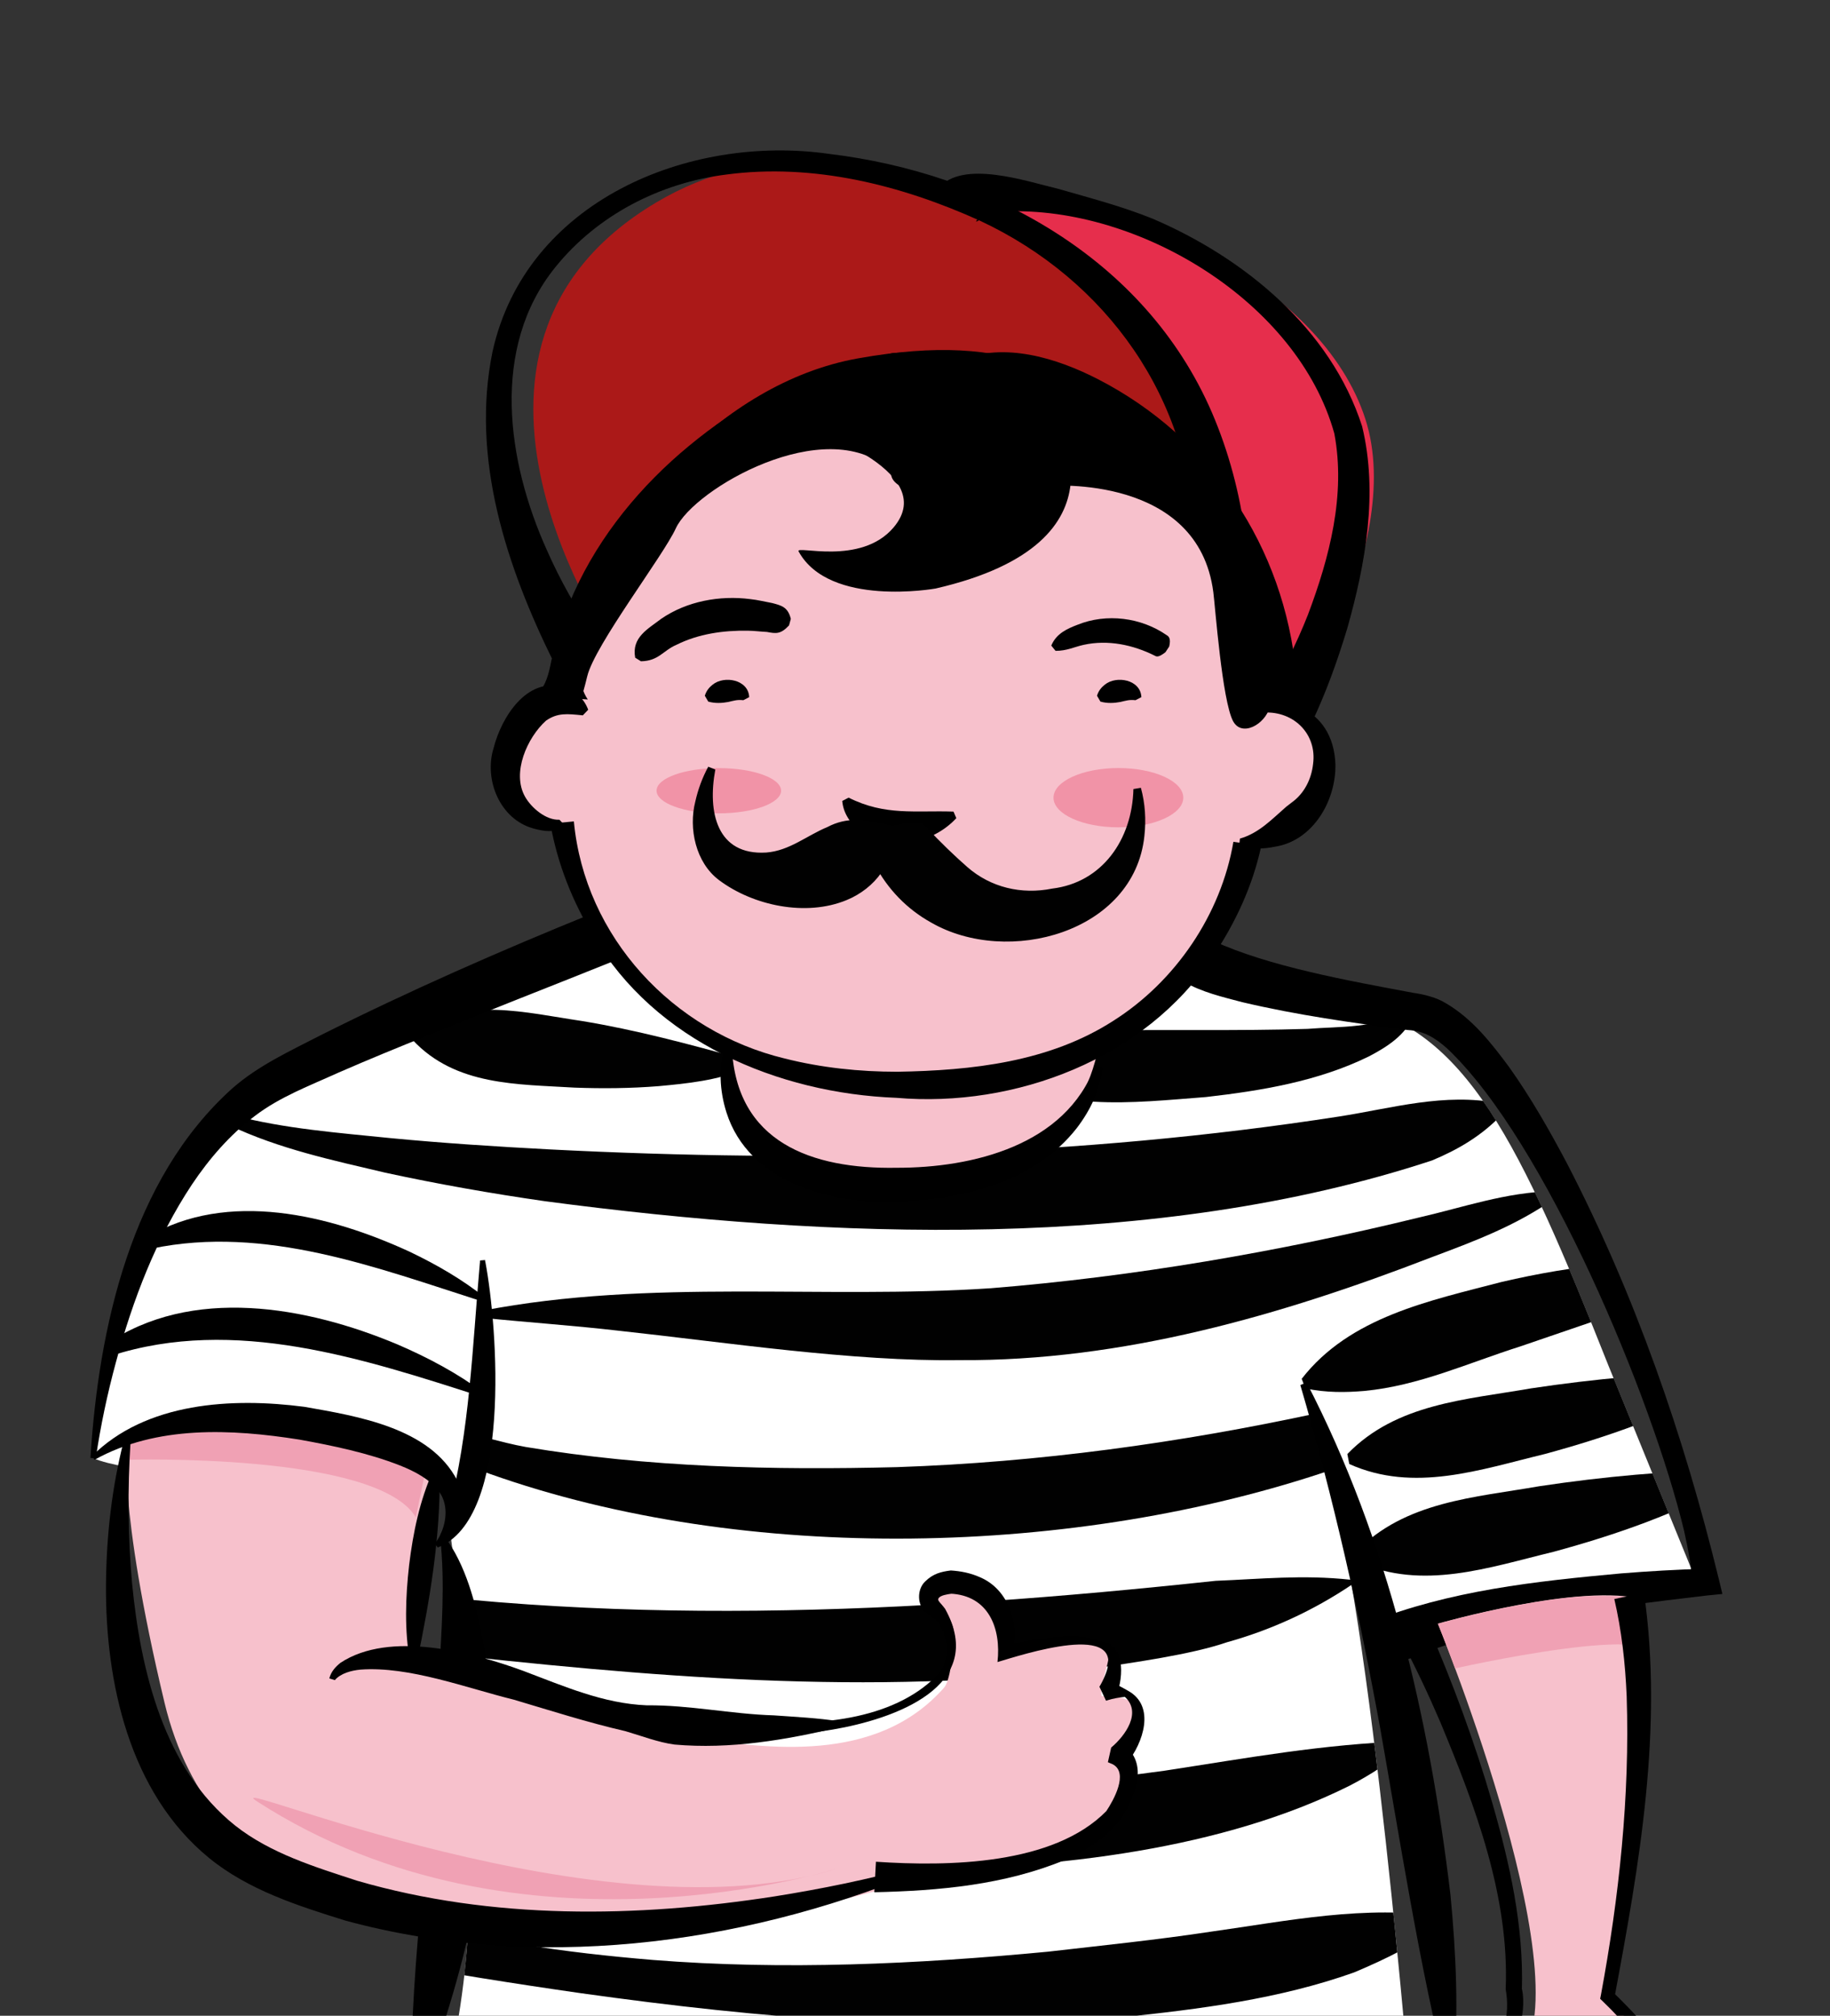<?xml version="1.0" encoding="UTF-8"?>
<svg id="Réteg_2" xmlns="http://www.w3.org/2000/svg" xmlns:xlink="http://www.w3.org/1999/xlink" viewBox="0 0 235.18 259.04">
  <rect x="0" y="0" width="235.18" height="259.04" fill="#333333" stroke="none"/>
  <defs>
    <style>
      .cls-1 {
        fill: none;
      }

      .cls-2 {
        fill: #010101;
      }

      .cls-3 {
        fill: #f0a1b4;
      }

      .cls-4 {
        fill: #ab1918;
      }

      .cls-5 {
        fill: #f7c1cc;
      }

      .cls-6 {
        clip-path: url(#clippath-1);
      }

      .cls-7 {
        clip-path: url(#clippath-3);
      }

      .cls-8 {
        clip-path: url(#clippath-4);
      }

      .cls-9 {
        clip-path: url(#clippath-2);
      }

      .cls-10 {
        clip-path: url(#clippath-6);
      }

      .cls-11 {
        clip-path: url(#clippath-5);
      }

      .cls-12 {
        fill: #fff;
      }

      .cls-13 {
        fill: #ed6b87;
      }

      .cls-14 {
        opacity: .54;
      }

      .cls-15 {
        fill: #e62e4c;
      }

      .cls-16 {
        fill: #403f8f;
      }

      .cls-17 {
        clip-path: url(#clippath);
      }
    </style>
    <clipPath id="clippath">
      <rect class="cls-1" width="235.18" height="259.04"/>
    </clipPath>
    <clipPath id="clippath-1">
      <path class="cls-1" d="M50.24,132c-27.39,9-32.34,26.61-36.33,41.51-1.36,5.1-1.95,13.87-1.95,13.87,8.56,3.6,44.85,2.25,44.85,2.25,0,0,6.79,41.08,2.14,69.4h121.4c-1.45-15.74-5.13-52.49-9.12-67.28,3.2,8.38,8.99,23.3,8.99,21.39,0-2.63,37.85-9.82,37.85-9.82l-11.35-27.83c-11.3-28.48-18.35-43.59-33.54-46.41-10.05-1.87-26.38-5.09-26.38-5.09,0,0-45.04,2.72-63.33-6.41,0,0-12.96,7.77-33.22,14.43"/>
    </clipPath>
    <clipPath id="clippath-2">
      <rect class="cls-1" width="235.18" height="259.04"/>
    </clipPath>
    <clipPath id="clippath-3">
      <path class="cls-1" d="M184.79,208.67s14.19,34.82,12.41,50.37h11.51c-1.37-1.28-2.41-2.09-2.41-2.09,7.85-27.72,4.98-51.34,4.98-51.34-1.39-.4-3.1-.57-5-.57-8.85,0-21.49,3.64-21.49,3.64"/>
    </clipPath>
    <clipPath id="clippath-4">
      <rect class="cls-1" width="235.18" height="259.04"/>
    </clipPath>
    <clipPath id="clippath-5">
      <rect class="cls-1" x="84.38" y="98.71" width="16" height="5.81"/>
    </clipPath>
    <clipPath id="clippath-6">
      <rect class="cls-1" x="135.38" y="98.71" width="16.69" height="7.61"/>
    </clipPath>
  </defs>
  <g id="Réteg_1">
    <g>
      <g class="cls-17">
        <path class="cls-12" d="M181,266.39s-5.93-71.24-11.84-80.07c0,0,11.05,29.46,11.05,26.83s37.85-9.82,37.85-9.82l-11.35-27.83c-11.3-28.48-18.35-43.59-33.54-46.41-10.05-1.87-26.38-5.09-26.38-5.09,0,0-45.04,2.72-63.33-6.42,0,0-12.96,7.77-33.22,14.43-27.39,9-32.34,26.61-36.33,41.51-1.36,5.1-1.94,13.87-1.94,13.87,8.56,3.6,44.85,2.25,44.85,2.25,0,0,8.63,52.24-.24,79.51,0,0,71.87,30.3,124.43-2.76"/>
      </g>
      <g class="cls-6">
        <path class="cls-2" d="M50.62,245.92c10.72,3.5,22.06,5.01,33.27,5.95,16.84,1.34,33.99.54,50.79-1.06,6.94-.8,14.01-1.52,20.92-2.57,9.98-1.4,19.8-3.46,29.97-1.93l.19.68c-3.64,2.83-7.6,4.74-11.75,6.49-9.61,3.42-19.86,4.72-29.96,5.77-23.1,2.15-46.42.11-69.29-3.09-8.68-1.24-17.04-2.59-25.79-4.13l1.65-6.11"/>
        <path class="cls-2" d="M38.67,224.78c36.32,7.97,74.3,7.81,111,2.77,10.54-1.61,20.38-3.44,31.31-3.79,0,0,.23.62.23.62-2.49,1.99-5.13,3.76-7.91,5.17-32.1,15.92-83.45,10.84-118.16,5.63-6.05-.96-12.01-1.95-18.13-3.2l1.66-7.21Z"/>
        <path class="cls-2" d="M38.47,202.74c38.91,6.6,78.73,4.59,117.76.41,5.66-.22,11.22-.81,17.31-.14l.18.64c-4.93,3.32-10.35,5.81-16.02,7.39-4.76,1.63-12.08,2.6-17.1,3.38-28.72,3.64-57.64,1.03-86.23-2.16-5.72-.67-11.37-1.39-17.16-2.24l1.25-7.29Z"/>
        <path class="cls-2" d="M61.02,185.72c.07-.03.12-.1.15-.18.02-.09.09-.08.12-.13.35-.41.99-.62,1.48-.57,1.57.39,3.16.82,4.8,1.11,15.72,2.63,31.8,2.99,47.71,2.59,18.23-.62,36.24-3.1,54.07-6.94l2.03,7.2c-32.96,11.28-75.49,12.3-108.45.6-1.29-.48-2.54-1.03-2.83-2.61-.08-.28-.11-.68,0-.96l.93-.09"/>
        <path class="cls-2" d="M62.05,168.43c21.58-4.16,43.58-1.43,65.28-2.88,18.33-1.48,36.99-4.68,54.99-9.08,5.76-1.32,11.2-3.26,17.23-3.39l.31.88c-4.94,3.53-10.44,5.57-15.94,7.63-19.29,7.45-39.66,13.34-60.6,13.2-13.8.2-30.03-2.29-43.82-3.78-5.79-.67-11.58-1.06-17.4-1.65l-.05-.93"/>
        <path class="cls-2" d="M30.04,143.34c6.55,1.72,13.42,2.23,20.16,2.92,6.8.65,13.62,1.09,20.44,1.45,33.84,1.73,67.99.96,101.46-4.23,6.86-1.07,13.51-3.08,20.57-1.7l.46,1.32c-2.67,2.87-5.83,4.67-9.1,6.03-35.58,11.71-77.26,10.12-114.04,5.23-6.87-.99-13.7-2.19-20.48-3.66-6.81-1.61-13.61-3.05-20.02-6.08l.56-1.29"/>
        <path class="cls-2" d="M127.07,136.08c4.44-2.52,8.98-3.37,13.82-3.65,9.04-.15,18.14.07,27.14-.21,4.12-.34,9.03,0,12.46-2.38l1.15.66c-.94,2.51-3.45,4.07-5.7,5.25-6.55,3.22-13.87,4.42-20.96,5.23-9.49.72-19.59,2.07-27.98-3.59l.06-1.32"/>
        <path class="cls-2" d="M53.22,132.38c6.73-4.29,14.27-2.25,21.51-1.18,6.97,1.14,13.9,3,20.68,4.89,0,0,.22,1.3.22,1.3-3.45,1.46-7.3,1.85-10.98,2.19-3.63.29-7.23.32-10.8.19-7.36-.45-15.28-.22-20.79-6.09l.17-1.31"/>
        <path class="cls-2" d="M174.27,199.42c6.3-6.5,15.26-6.97,23.58-8.43,8.24-1.24,16.44-1.98,24.82-2.14l.41,1.26c-3.62,2.33-7.55,3.99-11.52,5.51-3.93,1.48-7.92,2.72-11.94,3.81-8.25,1.99-16.8,5.02-25.11,1.28l-.25-1.3"/>
        <path class="cls-2" d="M173.16,186.85c6.3-6.5,15.26-6.97,23.58-8.43,8.24-1.24,16.44-1.98,24.82-2.14l.41,1.26c-3.62,2.33-7.55,3.99-11.52,5.51-3.93,1.48-7.92,2.72-11.94,3.81-8.25,1.99-16.8,5.02-25.11,1.28l-.25-1.3"/>
        <path class="cls-2" d="M167.28,177.2c6.18-7.98,16.47-10.04,25.71-12.46,4.65-1.08,9.39-1.92,14.23-2.31,4.88-.31,10-.46,14.68,1.37l-.24,1.3c-4.56.53-8.87,2.08-13.23,3.46,0,0-13.06,4.47-13.06,4.47-6.63,2.1-13.03,5.06-20.05,5.72-2.39.2-4.85.24-7.56-.32l-.47-1.23Z"/>
      </g>
      <g class="cls-9">
        <path d="M57.05,197.33c2.85,3.82,4.05,8.64,4.97,13.23,2.82,16.79.04,34.04-5.18,50.07-1.04,2.89-2.12,5.77-3.43,8.58l-.53-.11c-.19-9.13.66-18.13,1.42-27.18.73-8.86,1.54-17.72,2.12-26.56.32-5.93.8-11.82.15-17.78,0,0,.48-.25.48-.25"/>
        <path class="cls-5" d="M16.35,185.19s22.3-6.45,38.26,3.89c1.84,1.19.62,3.4-1.48,24.56-.08.77,7.3,1.23,7.3,1.23,0,0,16.58,7.08,29.33,8.62,8.42,1.01,22.78,3.43,31.6-6.65.64-.73,1.27-4.32,1.17-7.3-.06-1.64-3.15-5.41-2.74-5.26.61.22,9.22-7.03,9.35,8.08,0,.58,9.53-2.57,12.96-.68,1.26.69-.9,4.56-.52,6.28,0,0,4.08-.14,4.37,1.58.54,3.28-4.41,5.91-1.5,6.61,3.17.76-.08,7.07-2.9,8.54l-1.07.75c-2.54,1.79-5.45,2.99-8.51,3.52l-13.64,2.38s-85.12,27.92-97.19-22.54c-6.15-25.74-4.78-33.63-4.78-33.63"/>
        <path class="cls-3" d="M16.22,187.6s32.23-1,37.22,7.39l1.18-5.7s-12.65-10.64-38.26-3.89l-.13,2.2Z"/>
        <path class="cls-15" d="M164.45,94.41s16.42-23.73,11.02-40.55c-5.4-16.82-30.55-32.02-66.83-29.41,0,0-14.16-1.83-29,47.65-14.84,49.48,72.7,55.35,84.81,22.31"/>
        <path class="cls-4" d="M78.99,83.43s-26.77-38.37,5.39-57.44c26.04-15.44,59.35,5.25,70.2,31.17,12.87,30.72-52.75,51.5-75.59,26.27"/>
        <path class="cls-16" d="M94.29,99.71c-.71,3.53-.66,7.97,2.79,9.49,1.98.88,4.44.69,6.38-.2,1.44-.66,2.86-1.43,4.27-2.09,2.18-1.11,3.82-1.2,6.7-.69,0-.01.63.11.63.1,2.74-.47,3.26-.04,3.71.6,3.39,3.69,7.29,7.77,12.74,7.3,7.16-.17,11.58-4.88,11.74-12.21l.76-.12c3.48,14.23-12.91,21.62-24.18,15.33-2.77-1.58-4.96-3.85-6.46-6.6-.24-.44-.55-.86-.45-1.51.15-.93.61-1.61,1.43-2.45l.64.1c.2,3.57-2.44,6.42-5.53,7.74-4.69,1.92-10.51.85-14.53-2.08-2.75-2.04-3.49-5.83-2.78-8.91.3-1.45.76-2.79,1.42-4.08l.72.29Z"/>
        <path class="cls-5" d="M111.62,152.25s25.17,3.84,29.57-17.75c0,0-2.22,1.83,8.45-6.99,10.67-8.81,10.66-19.06,10.66-19.06,0,0,9.7-.54,9.7-10.59,0-5.66-6.81-6.99-6.81-6.99,0,0-2.89-27.94-12.35-29.2-15.5-2.06-42.01-12.1-56.17-2.92-14.15,9.17-17.01,16.56-18.06,20.04-1.05,3.48-4.33,10.88-4.33,10.88,0,0-10.09,5.46-6.34,11.49,3.76,6.03,7.51,4.53,7.51,4.53,0,0-.97,16.96,19.47,29,0,0,.44,16.04,18.71,17.56"/>
        <path d="M73.75,105.56c1.4,14.85,12.74,27.02,27.11,30.47,4.71,1.19,9.59,1.7,14.46,1.7,9.6-.16,19.51-1.25,27.73-6.53,8.01-5.06,13.87-13.68,15.46-23.02l3.58.53c-1.12,5.19-3.34,9.93-6.28,14.3-8.7,13.1-25.38,19.38-40.6,18.07-15.22-.58-31.04-7.23-38.96-20.82-2.71-4.48-4.58-9.2-5.53-14.42l3.03-.28"/>
        <path d="M159.34,107.77c2.46-.7,4.13-2.51,5.96-4.1,0,0,.7-.54.7-.54,1.61-1.15,2.54-3,2.75-4.97.51-3.81-2.46-6.78-6.29-6.59-1.28.01-2.58.25-3.85.62l-.29-.82c6.1-2.84,13.03-.62,13.3,6.87.08,4.66-2.88,9.81-7.78,10.57-1.53.32-3.1.35-4.59-.18l.1-.87Z"/>
        <path d="M69,89.43c1.2-1.46,1.53-2.85,1.85-4.51.56-2.51,1.32-4.98,2.3-7.35,3.09-7.53,8.19-14.04,14.27-19.32,3.04-2.61,6.23-4.97,9.77-6.91,1.5-1.1,4.24-2.32,6.35-2.92,2.24-.69,4.56-1.11,6.88-1.34.58-.08,1.17-.04,1.73-.35.56-.29,1.12-.8,1.71-1.09.58-.33,1.18-.28,1.78-.31,2.76-.07,5.54,0,8.27.6.36.09.6.13,1.11.31l-1.76.08c5.85-2.41,12.56-.3,17.85,2.41,14.56,7.5,23.92,21.58,25.47,37.85.13,1.46.23,2.82.2,4.41l-4.65-.07c-.24-5.09-1.43-10.33-3.24-15.11-2.78-7.33-7.38-13.69-13.62-18.45-5.62-4.31-12.83-8.93-20.09-7.18l-1.76.08c-.84-.29-1.92-.49-2.84-.61-1.54-.23-3.33-.3-4.91-.33-.56,0-1.11.05-1.68-.22-.57-.24-1.16-.71-1.75-.91-.59-.24-1.15-.12-1.72-.06-4.45.47-9.14,1.7-12.77,4.3-9.84,5.88-17.99,15.3-21.45,26.29-.56,1.81-1.02,3.64-1.31,5.5-.28,1.84-.76,3.74.55,5.67l-6.57-.46Z"/>
        <path d="M74.91,91.93c-2.04-.21-3.25-.35-4.74.68-2.41,2.17-4.44,6.7-2.69,9.78.8,1.42,2.69,3.04,4.41,2.95l.68.72c-1.11,1.08-2.79.76-4.11.38-4.23-1.22-6.28-6.25-5.03-10.29.99-3.92,4.23-9.2,9.02-7.87,1.56.49,2.63,1.55,3.14,2.93l-.69.72Z"/>
        <path d="M109.05,102.5c4.71,2.37,8.6,1.63,13.49,1.8l.36.84c-3,3.26-8.48,4.44-12.26,1.75-1.28-.96-2.26-2.31-2.4-3.96l.81-.42Z"/>
        <path d="M134.32,62.46s.04,0,.07,0c.92-.08,19.6-1.42,21.54,13.65.24,1.84,1.13,13.89,2.53,16.55,1.1,2.09,4.07.49,4.73-1.78,2.85-9.85-3.82-26.99-11.68-32.85-13.05-9.73-21-15.58-41.22-11.98-18.14,3.23-31.55,20.71-35.36,31.03-.39,1.05-2.51,22.43.54,9.82.97-4.01,9.78-15.49,11.38-19,2.34-5.11,19.19-14.77,27.31-7.65.21.19.33.46.36.74.12,1.14,2.01,4.26,19.8,1.47"/>
        <path d="M94.06,134.57c.5,12.21,10.24,15.69,21.15,15.5,9.82.02,21.74-2.9,25.51-13.08l.95.14c-.26,2.91-1.54,5.55-3.29,7.84-5.41,6.92-14.71,9.24-23.1,9.41-8.46.43-19.07-2.42-21.92-11.42-.9-2.84-1.01-5.78-.25-8.56l.95.16Z"/>
        <path d="M185.92,266.43c-3.35-12.78-6.23-31.34-8.57-44.47-2.71-14.85-5.99-29.45-10.24-43.97l.8-.33c10.54,20.35,15.78,43.17,18.49,65.81.73,7.59,1.08,15.23.39,22.91l-.87.06Z"/>
        <path d="M11.62,187.36c1.06-16.72,5.21-35.8,18.24-47.5,3.36-2.95,7.45-4.81,11.36-6.83,11.44-5.73,23.11-10.86,34.96-15.66l2.48,6.22c-6.99,2.82-16.67,6.58-23.51,9.41-3.92,1.57-7.82,3.17-11.67,4.85-3.68,1.67-7.53,3.11-10.74,5.57-3.14,2.36-5.82,5.43-8.08,8.81-4.57,6.89-7.6,14.82-9.76,22.82-1.1,4.05-1.98,8.2-2.59,12.36l-.68-.05Z"/>
        <path d="M135.38,53.46s10.9,16.17-15.14,22.17c0,0-13.66,2.46-17.61-4.77-.46-.84,7.98,1.9,12.2-3.07,6.29-7.4-11.75-13-11.75-13,0,0,21.94-3.11,32.31-1.33"/>
        <path d="M135.11,82.95c.65-1.54,2.03-2.15,3.36-2.66,3.73-1.51,8.18-.95,11.47,1.34.31.17.54.5.32,1.45l-.48.73c-.78.62-1.11.62-1.36.46-2.81-1.41-6.04-2.09-9.16-1.4-1.16.25-2.16.78-3.61.77l-.55-.68Z"/>
        <path d="M145.9,89.98c-.79-.09-1.26.08-1.92.23-.79.15-1.71.2-2.56-.05l-.44-.75c.19-.63.56-1.08,1.01-1.43,1.48-1.2,4.6-.65,4.69,1.61l-.77.4"/>
        <path d="M101.39,80.38c-1.06,1.14-1.67,1.05-2.83.83-.83-.04-1.65-.15-2.46-.16-3.14-.05-6.33.4-9.16,1.81-1.75.75-2.28,2.08-4.57,2.12l-.74-.46c-.49-2.62,1.66-3.7,3.33-4.99,3.31-2.28,7.54-3.04,11.45-2.54.97.1,1.9.34,2.84.51,1.18.31,2.01.51,2.38,2.03l-.23.84"/>
        <path d="M95.51,89.98c-.79-.09-1.26.08-1.92.23-.79.15-1.71.2-2.57-.05l-.44-.75c.19-.63.56-1.08,1.01-1.43,1.48-1.2,4.6-.65,4.69,1.61l-.77.4"/>
        <path d="M117.75,240.71c-22.94,9.37-49.17,12.65-73.31,6.12-6.13-1.91-12.53-3.94-17.58-8.07-10.26-8.4-13.33-22.6-13.24-35.17.06-6.26.75-12.46,2.3-18.49l.86.16c-.39,6.09-.35,12.19.19,18.19,1.11,11.35,4.12,23.87,13.25,31.15,4.55,3.59,10.26,5.32,15.7,7.1,17.35,5.03,35.89,4.76,53.65,2,6-.96,12-2.17,17.87-3.8l.31.81Z"/>
        <path d="M112.56,239.25c9.39.63,22.83.41,29.62-6.51.94-1.41,2.89-4.9.83-6.01,0,0-.63-.27-.63-.27l.42-1.88c1.8-1.51,4.03-4.56,1.68-6.59l.14.07c-.79.07-1.59.22-2.29.44l-.19.06-.85-1.8c.25-.4.51-.93.71-1.42,3.05-7.23-10.79-2.64-13.81-1.75.49-4.35-1.15-8.58-6.08-8.79h.22c-.69.09-1.41.21-1.71.57-.02.17-.13.11.02.37.16.24.52.6.82,1.01,5.54,10.02-6.7,14.19-14.43,15.51-3.42.58-6.88.81-10.36.82l.09-1.88c7.81.64,17.86,0,23.64-5.88,1.71-1.76,1.53-4.58.36-6.53-.48-.75-.97-.91-1.73-1.53-1.18-.93-1.23-3.01-.12-4.04.99-.97,1.99-1.24,3.28-1.4,1.26.08,2.55.32,3.8.89,3.7,1.6,5.11,6.13,4.03,9.8,0,0-1.1-1.02-1.1-1.02,3.72-.75,9.53-2,12.32-.57,3.41.15,3.15,4.5,2.28,6.87l-1.04-1.74c.92.33,1.71.79,2.51,1.24,3.55,1.98,1.91,6.71-.14,9.25,0,.01-.21-2.15-.21-2.14,3.06,2.6,1.03,6.85-.73,9.56-1.88,2.34-4.43,3.9-7.02,5.05-7.79,3.22-16.16,3.97-24.53,4.16l.21-3.92"/>
        <path d="M107.93,221.95c-6.83,1.64-14.1,2.88-21.26,2.24-2.08-.28-4.28-1.13-6.3-1.72-4.83-1.11-9.6-2.64-14.35-4.05-6.06-1.49-13.42-4.32-19.69-3.86-1.17.11-2.54.47-3.3,1.35l-.71-.22c.24-.9.8-1.49,1.43-2,6.32-4.18,16.9-1.39,23.49,1.03,5.26,1.98,10.27,4.2,15.88,4.43,5.51-.05,10.79,1.12,16.33,1.29,2.78.2,5.61.33,8.45.77l.03.74Z"/>
        <path d="M11.76,187.18c6.98-7.01,18.1-7.6,27.36-6.39,6.81,1.2,16.14,2.68,19.64,9.46,1.21,2.53.34,5.7-1.74,7.39l-.44-.38c.88-1.86,1.01-4.09-.24-5.69-1.12-1.45-2.97-2.47-4.95-3.25-4.05-1.59-8.6-2.54-12.92-3.32-8.74-1.38-18.35-1.85-26.31,2.59l-.4-.42"/>
        <path d="M61.71,162.06v-.04s-.01-.02-.01-.02v-.02c1.26-.13.36.03.63-.02,0,.05.04.18.05.23,1.58,8.4,3.45,32.98-6.13,36.68l-.34-.51c.92-1.27,1.34-2.65,1.74-4.07,2.71-10.3,3.06-21.17,4-31.76l.03-.3v-.15s.02-.07.02-.07c.28-.06-.62.1.63-.04,0,0,0,.02,0,.02v.04s-.62.04-.62.04Z"/>
        <path d="M56.5,189.17c.13,8.28-1.25,16.4-2.93,24.48l-.87-.02c-.74-4.15-.59-8.37-.12-12.52.51-4.16,1.35-8.25,3.08-12.12l.85.17"/>
        <path d="M155.89,120.9c7.09,3.28,17.28,5.11,25.75,6.69,1.34.19,2.97.59,4.13,1.31,3.44,2,5.88,5.14,8.13,8.17,2.84,3.98,5.21,8.16,7.45,12.38,8.79,16.96,15.06,35.08,19.57,53.6l.43,1.79-2.03.2c-13.72,1.61-28.12,3.44-40.75,9.22,0,0-2.64-5.75-2.64-5.75,10.41-4.12,21.37-5.3,32.37-6.31,3.61-.29,7.19-.5,10.83-.6l-1.6,1.99c-.18-2.29-.59-4.59-1.1-6.86-4.13-17.13-17.82-50.08-30.45-61.99-1.56-1.38-3.01-2.27-5.05-2.37-7.11-.92-14.25-1.92-21.28-3.58-2.53-.67-5.21-1.28-7.53-2.64l-.11-.07-.23-.17,4.12-5Z"/>
        <path class="cls-5" d="M211.28,205.6s2.88,23.62-4.98,51.34c0,0,8.4,6.52,8.99,11.98,0,0,3.65,7.57,1.44,7.03,0,0-.92,3.76-3.85,2.93,0,0-.87,3.94-5.3,2.29,0,0-1.49,2.29-3.14,1.19-1.65-1.1-4.04-9.26-9.63-10.55l-6.24,2.38s-3.46-1.56,5.9-8.94c10.13-7.99-9.68-56.6-9.68-56.6,0,0,18.62-5.35,26.49-3.07"/>
      </g>
      <g class="cls-7">
        <path class="cls-3" d="M184.76,214.9s26.4-6.21,28.26-2.28l-.8-6.89s-8.54-2.6-27.9,2.78l.44,6.39Z"/>
      </g>
      <g class="cls-8">
        <path d="M211.28,204.71c2.49,17.43-.61,34.94-3.81,52.05l-.26-.83c2.95,2.88,5.81,5.89,7.86,9.53,1.13,1.92,1.9,4.24,2.35,6.32.11.16.25.26.31.42.17.38.38.89.64,1.17,1.12,1.53.92,3.88-.57,5.15l.56-.73c-1.01,2.74-4.15,4.87-6.8,2.65l2.66-.61c-.69,1.16-1.61,2.21-2.92,2.7-1.38.5-2.74.3-3.99-.42l1.55-.6c-.83,2.16-3.16,4.4-5.02,1.71-1.85-3.06-1.91-6.54-4.64-8.9-1.05-1.03-2.73-1.8-4.12-1.74l.27-.06c-1.18.56-2.42.99-3.6,1.57-1.18.58-2.28,1.32-3.51,1.77l-.76.28-.49-.53c-1.64-1.74-1.44-4.53-.29-6.39,1.83-3.12,5.48-4.88,6.47-8.5.61-1.63.62-3.47.33-5.09.49-11.88-3.9-23.49-8.4-34.32-1.57-3.65-3.27-7.28-5.14-10.73l3.52-1.75c3.23,7.47,6.04,15.05,8.3,22.86,2.25,7.83,4.05,15.83,3.8,24.06,0,0-.04-.34-.04-.34.16.6.19,1.06.21,1.58.12,3.47-1.6,6.82-3.98,9.21-1.87,1.78-4.53,4.24-3.58,7.04.05.23.32.59.43.73l-1.25-.25c2.52-.91,5.12-1.63,7.59-2.7,3.78.51,6.09,3.91,7.71,7,.72,1.57,1.31,3.17,2.28,4.31.39.39.66.69,1.03.27.56-.57.89-1.9,1.06-2.76,2.08.63,3.25,1.02,4.05-1.49l2.66-.61c-.09-.08-.01-.04,0-.05.22-.01.05-.05.21-.18.09-.07.23-.27.39-.49.33-.57.52-.98,1.02-1.56-.06.06.05-.02.08-.04.37-.29.87-.4,1.05-.9.05-.11.06-.25.05-.37.02,0-.06-.25-.05-.27-.02-.37-.1-.72-.18-1.07,0,.03.12.2.17.23-.02-.02-.06-.06-.07-.08-1.65-1.97-1.79-4.45-3.11-6.54-1.89-3.43-4.49-6.49-7.32-9.22l-.35-.34.1-.49c2.34-12.61,3.73-25.55,3.31-38.38-.18-4.25-.65-8.47-1.59-12.5l3.84-.81Z"/>
        <path d="M71.18,85.14c-6.07-12.27-10.71-26.21-7.88-39.97,4.28-19.28,25.13-27.98,43.28-25.39,20.36,2.45,40.54,13.28,49.17,33.24,2.17,5.04,3.58,10.41,4.3,15.85l-6.56.54c-.29-18.1-11.3-33.45-27.54-41.04-10.13-4.59-21.42-7.43-32.61-5.94-8.5,1.06-16.6,5.22-21.99,11.93-8.34,10.33-6.2,24.94-1.09,36.29,1.68,3.82,3.85,7.75,6.27,11.07l-5.34,3.42"/>
        <path d="M120.56,24.24c3.08-3.81,11.39-.92,15.34,0,4.13,1.19,8.22,2.25,12.22,3.86,11.75,5.03,22.89,14.13,26.93,26.69,2.08,8.56.44,17.65-1.91,25.97-1.29,4.25-2.7,8.2-4.64,12.28l-5.81-3.34c2.08-3.24,3.95-7.03,5.39-10.68,2.78-7.37,4.89-15.44,3.4-23.31-4.71-16.91-25.09-29.2-42.23-28.54-1.3.18-3.06.3-3.83,1.25.11.11.29-.05.4-.13.12-.1.22-.24.32-.37l-5.58-3.7Z"/>
        <path d="M61.94,179.5c-15.25-4.9-31.81-10.38-47.66-5.27l-.75-1.42c11.08-7.63,25.92-4.92,37.55-.04,3.92,1.69,7.69,3.69,11.12,6.24l-.27.49Z"/>
        <path d="M62.14,167.3c-13.74-4.39-28.04-9.9-42.61-6.85l-.63-1.47c10.37-6.13,23.51-2.84,33.75,1.88,3.45,1.65,6.77,3.56,9.77,5.96l-.28.49Z"/>
        <g class="cls-14">
          <g class="cls-11">
            <path class="cls-13" d="M100.38,101.61c0,1.6-3.58,2.91-8,2.91s-8-1.3-8-2.91,3.58-2.9,8-2.9,8,1.3,8,2.9"/>
          </g>
        </g>
        <g class="cls-14">
          <g class="cls-10">
            <path class="cls-13" d="M152.07,102.51c0,2.1-3.74,3.81-8.34,3.81s-8.34-1.7-8.34-3.81,3.74-3.81,8.34-3.81,8.34,1.7,8.34,3.81"/>
          </g>
        </g>
        <path class="cls-2" d="M91.93,98.89c-1.03,5.49.2,11.05,6.53,10.67,2.99-.22,5.23-2.19,7.88-3.28,2.45-1.3,4.87-1.02,7.64-.31l.8.13c1.66-.32,2.71-.46,3.31-.34.68.07.83.44,1.13.74,1.63,1.71,3.36,3.41,5.09,4.92,3,2.63,6.97,3.57,10.92,2.77,6.39-.77,10.27-6.27,10.43-12.79l.96-.16c.55,2.01.68,4.07.45,6.19-1.31,12.43-17.58,16.79-27.4,11.13-3.14-1.74-5.59-4.31-7.24-7.42-.26-.5-.61-.97-.45-1.72.11-.72.67-1.71,1.9-2.9l.8.13c.5,4.07-2.28,7.55-5.88,9.02-5.21,2.16-12,.73-16.4-2.57-3.01-2.26-3.92-6.65-3.05-10.07.36-1.61.91-3.09,1.67-4.5l.9.36Z"/>
        <path class="cls-3" d="M33.04,231.5c-6.01-3.88,44.91,18.26,74.88,8.52,0,0-40.98,13.38-74.88-8.52"/>
      </g>
    </g>
  </g>
</svg>